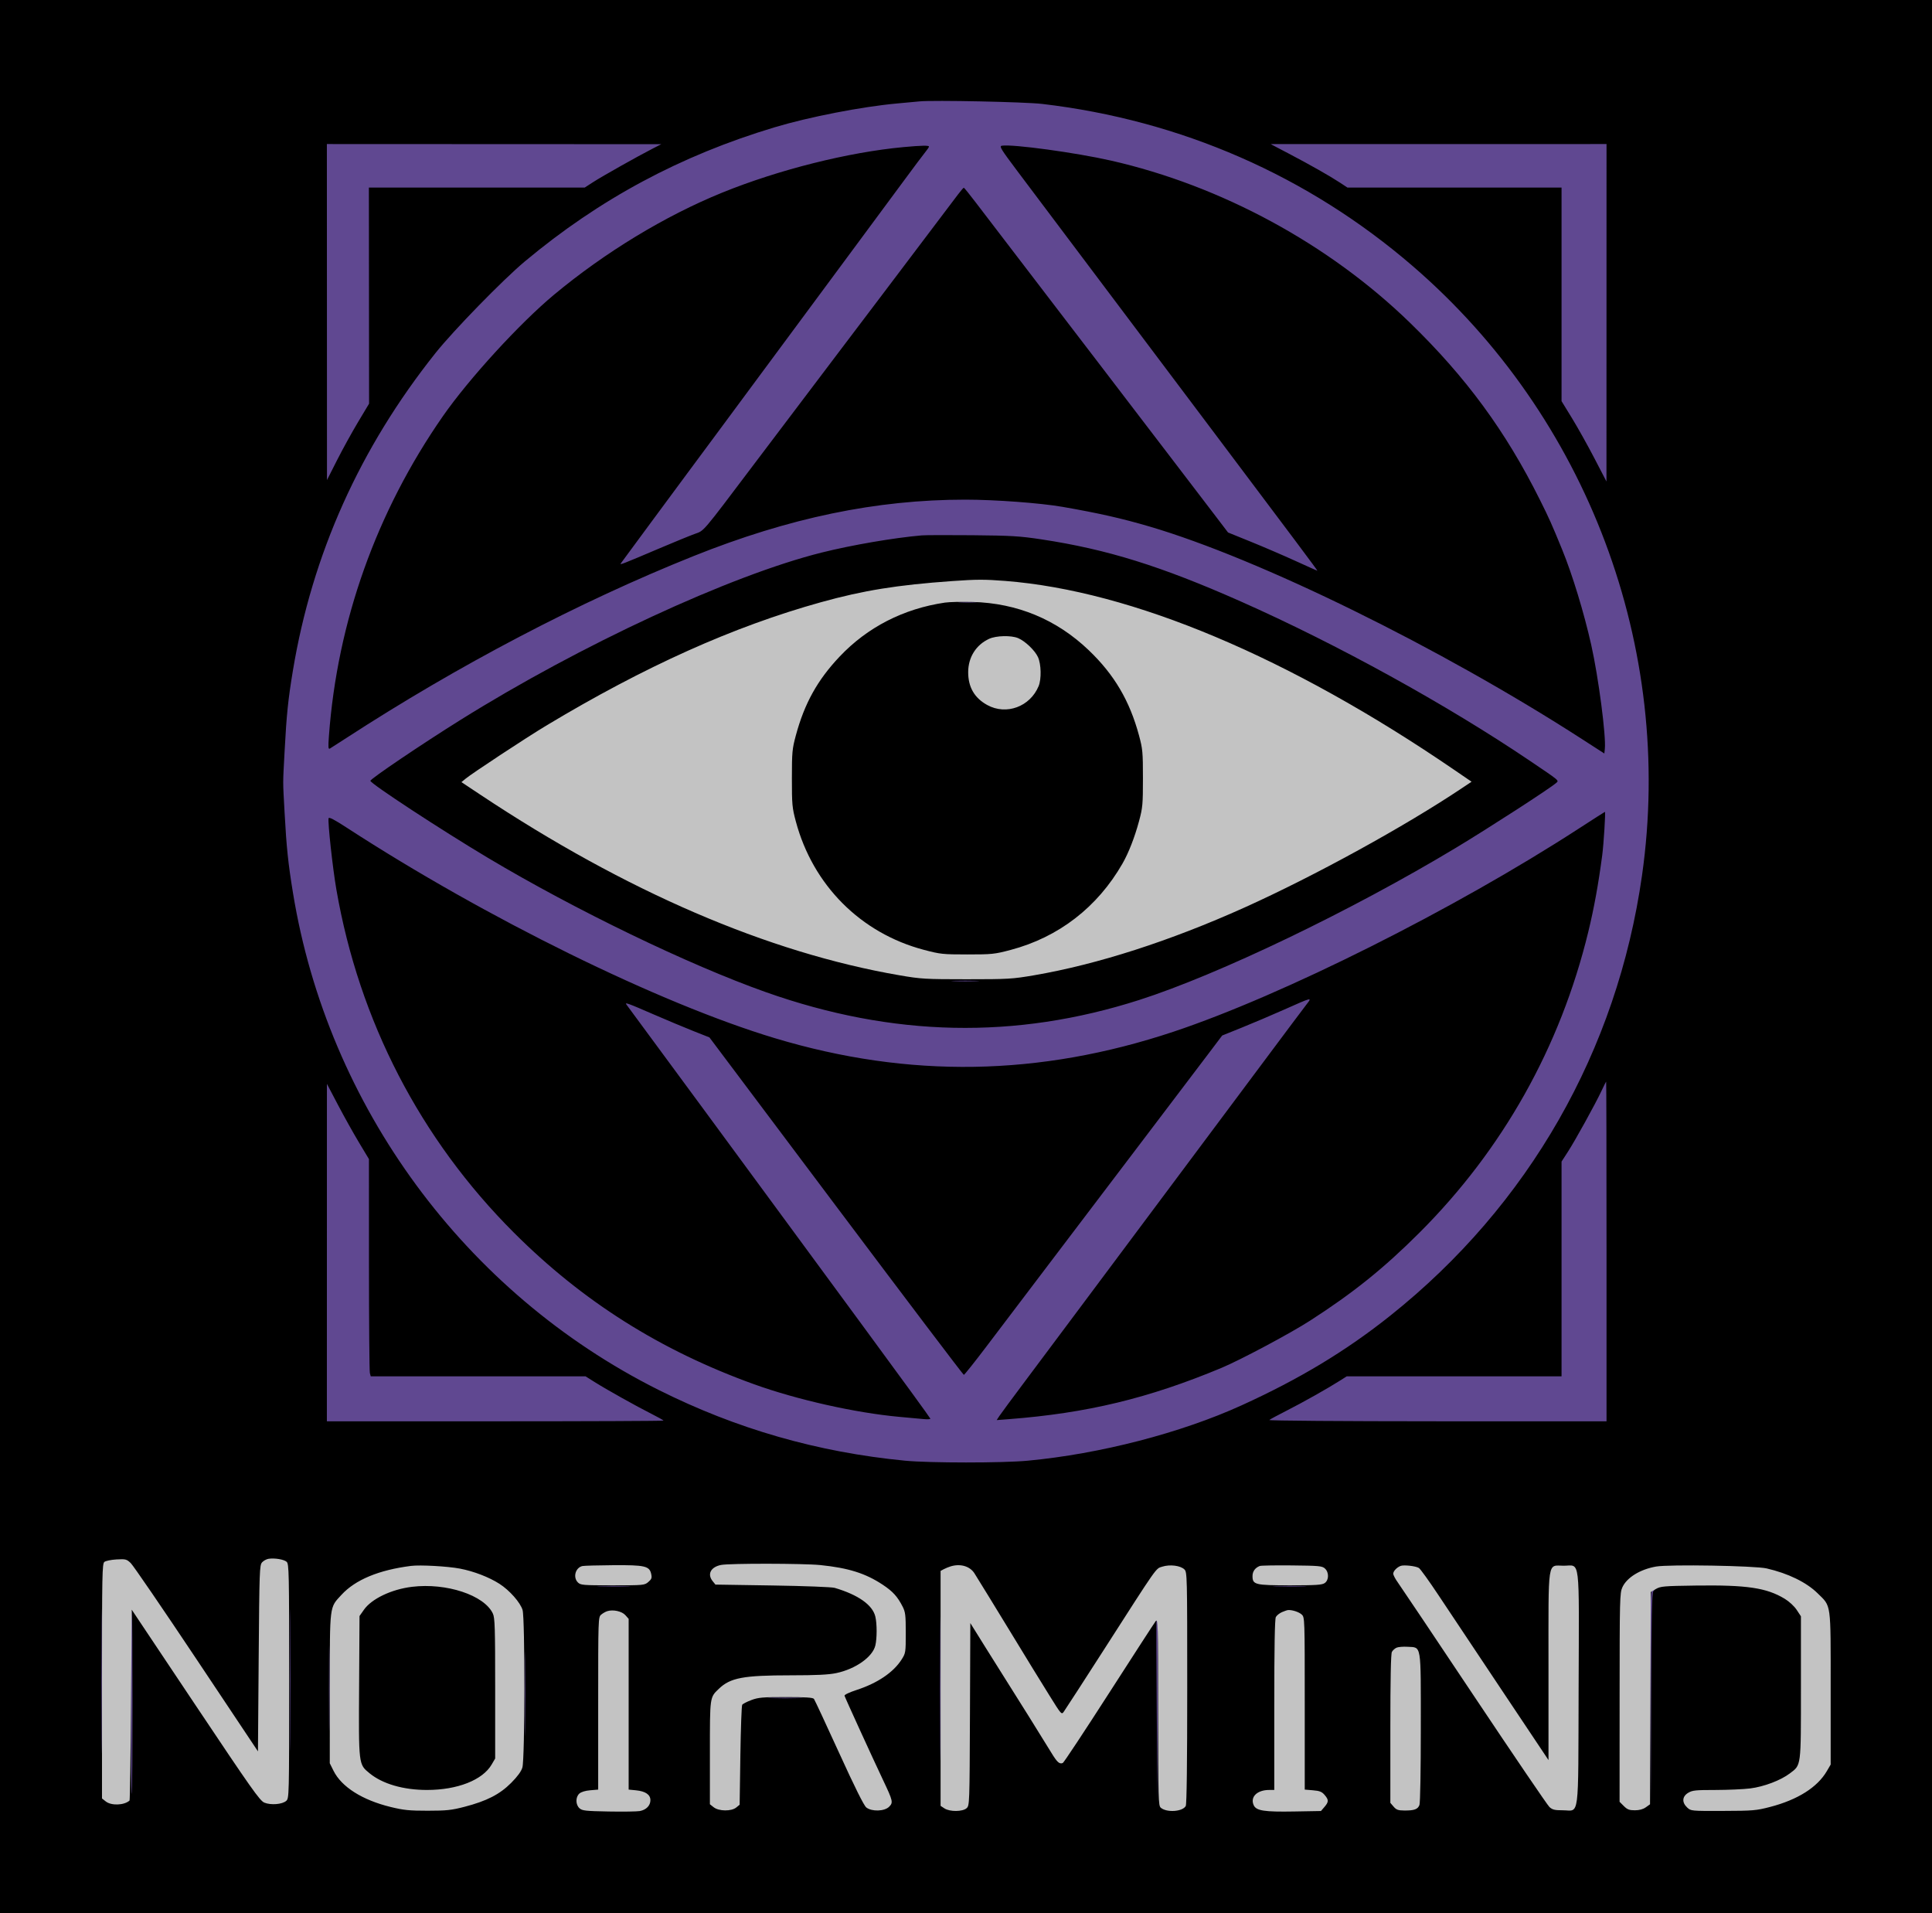 <?xml version="1.0" encoding="UTF-8"?> <svg xmlns="http://www.w3.org/2000/svg" width="1116" height="1105" viewBox="0 0 1116 1105" fill="none"><rect width="1116" height="1105" fill="black"></rect><path fill-rule="evenodd" clip-rule="evenodd" d="M531.167 58.552C529.323 58.733 523.499 59.273 518.226 59.752C497.785 61.61 467.357 67.531 447.36 73.542C393.042 89.867 346.265 114.985 303.212 150.946C290.562 161.511 261.996 190.797 251.555 203.903C207.851 258.766 180.328 320.069 169.173 387.397C166.432 403.94 165.526 412.705 164.431 433.295C163.328 454.053 163.33 449.711 164.409 469.632C165.477 489.356 166.451 498.649 169.244 515.736C189.39 638.979 268.651 746.734 380.314 802.681C425.359 825.249 472.245 838.719 522.786 843.61C536.897 844.974 579.083 844.982 593.602 843.622C635.395 839.706 682.089 827.624 717.218 811.636C750.706 796.394 777.531 780.216 803.12 759.824C883.062 696.118 934.122 606.793 948.512 505.476C967.177 374.072 916.992 240.753 816.11 153.73C755.66 101.585 682.172 69.422 601.983 60.016C592.077 58.855 539.22 57.761 531.167 58.552ZM188.846 180.222L188.876 277.251L194.682 265.797C197.876 259.497 203.348 249.568 206.843 243.733L213.198 233.122L213.14 170.731L213.082 108.341H275.407H337.732L342.68 105.144C347.908 101.766 368.478 90.188 376.962 85.847L381.99 83.274L285.403 83.234L188.815 83.193L188.846 180.222ZM744.455 88.719C756.866 95.229 768.32 101.729 774.15 105.568L778.359 108.341H840.185H902.012V170.01V231.678L908.017 241.472C911.321 246.858 917.16 257.301 920.992 264.677L927.96 278.089L927.976 180.641L927.992 83.193L830.986 83.209L733.979 83.224L744.455 88.719ZM521.948 84.955C490.071 87.899 449.721 98.026 417.189 111.247C384.137 124.678 349.367 145.785 319.973 170.261C300.138 186.778 270.85 218.788 255.831 240.368C217.469 295.489 194.838 358.995 189.995 425.117C189.511 431.72 189.606 432.883 190.583 432.311C191.224 431.934 195.52 429.178 200.13 426.184C264.812 384.178 334.647 347.586 400.428 321.235C455.847 299.033 506.191 288.568 557.572 288.568C574.759 288.568 601.023 290.511 613.716 292.721C634.646 296.367 647.993 299.384 664 304.088C727.505 322.749 831.971 374.081 913.745 426.805L926.735 435.181L927.016 432.497C927.795 425.082 923.346 391.113 919.145 372.394C914.983 353.857 908.266 331.833 902.395 317.488C896.272 302.522 894.97 299.61 889.506 288.662C869.691 248.95 846.887 217.892 814.348 186.299C767.656 140.968 705.42 107.231 641.791 92.762C621.557 88.161 584.937 83.16 578.75 84.152C577.086 84.419 578.025 85.964 587.588 98.701C601.817 117.651 659.448 194.265 701.652 250.337C746.056 309.331 761.252 329.642 760.983 329.642C760.863 329.642 755.114 327.066 748.21 323.918C741.305 320.77 729.739 315.795 722.509 312.862L709.363 307.533L702.396 298.387C694.007 287.375 684.986 275.566 675.044 262.581C670.984 257.28 661.653 245.077 654.308 235.465C646.963 225.852 638.028 214.158 634.452 209.478C630.876 204.799 624.087 195.938 619.367 189.789C604.867 170.903 598.455 162.519 592.346 154.468C589.119 150.215 582.896 142.085 578.517 136.4C574.139 130.714 567.538 122.087 563.851 117.227C560.164 112.367 556.958 108.401 556.727 108.413C556.497 108.426 554.967 110.207 553.327 112.371C548.454 118.799 525.501 149.169 508.539 171.63C499.835 183.156 489.84 196.359 486.329 200.969C479.429 210.029 464.504 229.763 435.614 268.03C404.952 308.645 406.93 306.323 401.216 308.393C398.477 309.385 389.45 313.081 381.152 316.606C359.004 326.018 357.724 326.512 358.672 325.284C359.135 324.684 367.006 314.009 376.161 301.561C385.317 289.112 394.71 276.407 397.036 273.327C399.363 270.247 406.169 261.069 412.161 252.93C418.153 244.791 429.409 229.583 437.173 219.132C444.938 208.681 458.948 189.758 468.309 177.079C477.669 164.4 490.55 146.996 496.933 138.403C503.316 129.81 514.007 115.354 520.69 106.278C527.375 97.203 533.69 88.768 534.727 87.533C535.764 86.299 536.612 85.006 536.613 84.66C536.614 83.915 532.256 84.003 521.948 84.955ZM532.424 309.208C516.25 310.62 491.977 314.786 474.565 319.142C421.967 332.299 335.408 372.412 265.918 415.834C243.43 429.886 213.958 449.806 213.958 450.955C213.958 452.536 254.752 479.268 281.854 495.447C332.353 525.591 397.801 557.215 442.332 572.986C515.669 598.961 586.51 600.444 658.134 577.504C703.866 562.857 780.566 526.012 840.833 489.741C859.884 478.276 895.096 455.509 898.845 452.234C900.615 450.687 901.332 451.293 883.574 439.299C835.573 406.878 772.048 371.882 716.606 347.316C670.562 326.914 639.484 317.24 601.564 311.506C589.066 309.617 584.18 309.322 561.756 309.115C547.697 308.985 534.497 309.027 532.424 309.208ZM554.454 347.866C557.121 348.033 561.269 348.031 563.672 347.863C566.075 347.694 563.893 347.557 558.823 347.559C553.752 347.561 551.786 347.699 554.454 347.866ZM912.069 478.476C840.283 525.036 740.951 574.827 677.964 595.823C600.457 621.659 525.03 622.896 447.594 599.597C380.882 579.527 280.623 530.227 200.13 477.911C193.036 473.301 189.994 471.732 189.804 472.586C189.278 474.96 192.171 501.435 194.299 513.718C207.447 589.609 242.793 657.915 296.868 711.932C336.658 751.681 381.489 779.966 435.626 799.482C460.369 808.401 494.087 815.969 519.434 818.291C524.965 818.798 531.282 819.377 533.471 819.579C535.66 819.782 537.444 819.681 537.434 819.357C537.424 819.033 520.068 795.192 498.866 766.377C477.663 737.561 458.114 710.968 455.423 707.28C447.989 697.094 363.045 581.711 361.975 580.347C360.63 578.634 362.187 579.186 377.8 585.964C385.175 589.166 395.391 593.441 400.5 595.465L409.793 599.144L482.954 696.591C523.193 750.188 556.402 794.039 556.75 794.039C557.099 794.039 562.887 786.778 569.613 777.903C594.832 744.626 607.487 727.939 609.266 725.609C610.276 724.287 614.96 718.114 619.675 711.89C629.327 699.152 643.398 680.607 659.427 659.498C679.732 632.758 691.866 616.754 698.927 607.401L705.982 598.055L717.466 593.425C723.782 590.878 734.607 586.28 741.521 583.205C758.136 575.816 758.017 575.845 754.826 579.926C753.411 581.736 742.272 596.607 730.071 612.975C717.871 629.341 693.373 662.16 675.63 685.903C657.887 709.647 634.931 740.39 624.617 754.222C614.302 768.053 599.773 787.491 592.331 797.418C584.887 807.345 578.104 816.524 577.258 817.816L575.719 820.165L582.775 819.622C627.906 816.149 663.438 807.586 705.485 790.053C716.486 785.466 745.248 770.136 756.758 762.727C781.779 746.618 799.367 732.477 819.936 711.929C868.064 663.852 901.239 604.782 917.412 538.369C920.773 524.562 923.307 510.653 925.505 493.941C926.368 487.387 927.525 468.76 927.063 468.879C926.882 468.925 920.135 473.243 912.069 478.476ZM551.071 566.655C554.643 566.813 560.487 566.813 564.061 566.655C567.633 566.498 564.71 566.369 557.565 566.369C550.422 566.369 547.497 566.498 551.071 566.655ZM925.124 629.961C921.594 637.498 909.984 658.535 905.686 665.182L902.012 670.866V732.872V794.878H839.978H777.944L774.4 797.136C767.204 801.72 752.887 809.796 743.567 814.526C738.294 817.203 733.627 819.718 733.197 820.115C732.759 820.518 775.501 820.845 830.203 820.857L927.992 820.877V722.794C927.992 668.848 927.898 624.715 927.782 624.721C927.666 624.727 926.471 627.086 925.124 629.961ZM188.829 723.415L188.815 820.864H286.031C339.5 820.864 383.248 820.679 383.248 820.454C383.248 820.228 380.139 818.481 376.34 816.57C367.707 812.228 350.124 802.39 343.349 798.111L338.23 794.878H276.192H214.153L213.647 792.992C213.37 791.955 213.137 763.728 213.131 730.268L213.12 669.432L207.366 659.855C204.2 654.587 198.737 644.808 195.226 638.122L188.841 625.968L188.829 723.415ZM58.477 970.912C58.477 1008.03 58.58 1023.21 58.705 1004.65C58.831 986.096 58.831 955.73 58.705 937.172C58.58 918.615 58.477 933.799 58.477 970.912ZM167.425 970.493C167.425 1006.92 167.527 1021.69 167.654 1003.33C167.78 984.972 167.78 955.172 167.654 937.11C167.527 919.048 167.425 934.071 167.425 970.493ZM542.88 975.523C542.88 1012.41 542.983 1027.37 543.109 1008.78C543.235 990.189 543.235 960.013 543.109 941.721C542.982 923.428 542.879 938.64 542.88 975.523ZM346.625 916.212C351.144 916.363 358.309 916.362 362.548 916.211C366.788 916.059 363.092 915.936 354.334 915.937C345.576 915.938 342.108 916.061 346.625 916.212ZM737.166 916.212C741.683 916.363 748.849 916.362 753.089 916.211C757.329 916.059 753.631 915.936 744.874 915.937C736.116 915.938 732.647 916.061 737.166 916.212ZM954.069 919.242C953.382 920.071 953.184 936.817 953.344 980.645L953.563 1040.91L953.768 980.51C953.922 934.884 954.218 919.869 954.978 919.107C955.53 918.555 955.765 918.102 955.498 918.102C955.234 918.102 954.589 918.615 954.069 919.242ZM75.676 983.068C75.676 1012.5 75.859 1036.39 76.083 1036.17C76.639 1035.61 76.676 930.558 76.12 930.002C75.876 929.758 75.676 953.637 75.676 983.068ZM668.031 935.496C667.888 935.841 667.964 959.889 668.2 988.935L668.629 1041.75L668.828 988.306C668.939 958.915 668.863 934.867 668.659 934.867C668.456 934.867 668.173 935.15 668.031 935.496ZM190.041 975.104C190.041 997.004 190.149 1005.96 190.282 995.013C190.414 984.063 190.414 966.145 190.282 955.195C190.149 944.246 190.041 953.204 190.041 975.104ZM303.18 978.038C303.179 999.707 303.288 1008.69 303.421 998.005C303.552 987.316 303.552 969.587 303.421 958.605C303.288 947.624 303.18 956.369 303.18 978.038ZM445.473 980.759C449.968 980.909 457.323 980.909 461.816 980.759C466.31 980.608 462.633 980.484 453.645 980.484C444.657 980.484 440.98 980.608 445.473 980.759Z" fill="#604891"></path><path fill-rule="evenodd" clip-rule="evenodd" d="M550.023 335.593C518.2 337.851 498.742 340.987 474.178 347.818C423.602 361.88 372.421 384.876 315.364 419.171C304.045 425.975 272.885 446.487 268.952 449.723L266.539 451.708L277.333 458.883C361.53 514.849 443.593 550.2 519.717 563.296C532.015 565.412 534.455 565.554 558.404 565.554C582.453 565.554 584.757 565.419 597.374 563.256C633.92 556.989 675.996 543.44 718.894 524.124C759.437 505.866 811.567 477.237 844.803 454.975L850.029 451.474L840.194 444.746C744.922 379.575 653.849 341.24 580.7 335.517C568.712 334.579 564.149 334.59 550.023 335.593ZM545.832 348.028C521.903 351.553 501.09 362.218 485.024 379.186C472.193 392.74 464.708 406.215 459.699 424.785C457.609 432.534 457.438 434.403 457.43 449.514C457.423 464.655 457.589 466.487 459.695 474.372C469.539 511.234 497.171 538.94 533.706 548.584C543.185 551.085 544.568 551.231 558.823 551.231C573.016 551.231 574.488 551.078 583.736 548.636C611.481 541.305 633.953 523.954 648.424 498.691C651.941 492.55 655.447 483.557 657.951 474.245C660.037 466.494 660.207 464.624 660.207 449.514C660.207 434.388 660.038 432.541 657.946 424.785C652.527 404.695 643.626 389.597 628.91 375.534C610.306 357.756 587.602 348.327 561.756 347.647C555.533 347.483 548.368 347.655 545.832 348.028ZM571.394 368.933C563.837 372.384 559.291 379.582 559.26 388.138C559.23 396.846 562.894 403.155 570.343 407.216C581.312 413.196 594.982 408.158 599.931 396.311C601.633 392.234 601.455 383.633 599.581 379.519C597.816 375.642 592.165 370.243 588.09 368.54C584.089 366.868 575.468 367.07 571.394 368.933ZM155.17 900.265C153.951 900.446 152.254 901.365 151.399 902.31C149.93 903.934 149.823 906.944 149.426 957.756L149.007 1011.49L113.527 958.298C94.013 929.044 76.897 904.032 75.493 902.716C73.11 900.482 72.559 900.343 67.286 900.641C64.178 900.817 61.023 901.469 60.275 902.09C59.041 903.114 58.915 909.491 58.915 970.955V1038.69L61.123 1040.43C64.344 1042.96 71.728 1042.67 74.838 1039.89C75.069 1039.68 75.446 1014.8 75.676 984.587L76.095 929.664L112.909 984.761C145.233 1033.14 150.085 1040.01 152.693 1041.1C156.431 1042.66 163.088 1042.12 165.358 1040.06C166.996 1038.58 167.026 1037.37 167.026 970.913C167.026 907.539 166.933 903.192 165.559 901.998C163.97 900.615 158.724 899.741 155.17 900.265ZM416.563 903.816C410.555 904.982 408.386 909.133 411.666 913.189L413.267 915.168L446.237 915.681C464.793 915.97 480.488 916.573 482.14 917.061C495.806 921.094 504.083 926.958 505.65 933.718C506.617 937.884 506.616 946.104 505.649 950.275C504.104 956.938 494.224 963.936 483.04 966.289C478.608 967.222 471.605 967.561 456.733 967.566C429.333 967.574 421.887 968.972 415.232 975.356C409.969 980.405 410.066 979.713 410.066 1012.3V1042.04L412.274 1043.78C415.25 1046.12 422.45 1046.2 425.268 1043.92L427.246 1042.31L427.665 1013.95C427.895 998.347 428.374 985.136 428.728 984.589C429.083 984.042 431.453 982.816 433.998 981.864C438.054 980.346 440.514 980.134 453.993 980.134C465.305 980.134 469.574 980.41 470.163 981.182C470.602 981.758 477.124 995.738 484.654 1012.25C493.791 1032.28 499.034 1042.81 500.413 1043.89C503.574 1046.38 510.906 1046.16 513.567 1043.5C516.021 1041.04 515.837 1040.21 510.214 1028.33C503.79 1014.76 488.092 980.414 487.829 979.353C487.689 978.79 490.637 977.383 494.812 976.026C506.872 972.101 516.112 965.845 520.821 958.417C523.145 954.751 523.205 954.366 523.205 943.052C523.205 932.842 522.989 931.023 521.408 927.918C518.442 922.093 515.745 919.123 509.903 915.248C499.974 908.663 490.084 905.546 473.879 903.897C464.26 902.918 421.502 902.857 416.563 903.816ZM237.424 904.375C218.804 906.741 205.278 912.363 197.248 921.076C190.24 928.681 190.531 926.35 190.51 975.149L190.491 1018.36L192.661 1022.72C197.296 1032.02 209.235 1039.59 225.618 1043.6C233.175 1045.45 236.354 1045.77 247.061 1045.77C257.986 1045.76 260.772 1045.46 268.34 1043.5C281.177 1040.17 288.7 1036.3 295.29 1029.67C298.985 1025.95 301.097 1023.05 301.754 1020.79C303.22 1015.77 303.308 934.686 301.854 929.832C300.558 925.508 294.344 918.47 288.518 914.732C282.504 910.872 273.665 907.469 265.694 905.945C258.63 904.594 242.675 903.708 237.424 904.375ZM336.532 904.442C332.447 905.23 330.807 910.916 333.801 913.911C335.376 915.485 336.594 915.587 353.868 915.587C371.859 915.587 372.308 915.545 374.503 913.656C376.418 912.009 376.659 911.319 376.143 908.968C375.151 904.449 372.44 903.833 354.151 903.966C345.494 904.029 337.565 904.243 336.532 904.442ZM549.136 904.646C547.956 905.005 546.166 905.739 545.156 906.28L543.319 907.263V975.114V1042.96L545.541 1044.42C548.643 1046.45 556.047 1046.39 558.343 1044.32C560.045 1042.78 560.071 1042.05 560.284 990.072L560.498 937.39L569.246 951.427C574.056 959.148 579.563 967.916 581.483 970.913C585.781 977.621 602.887 1005.03 607.369 1012.39C610.688 1017.84 612.01 1019.01 613.926 1018.2C614.502 1017.95 626.474 999.86 640.53 977.988C654.586 956.117 666.741 937.373 667.539 936.335C668.921 934.54 668.993 937.061 669.01 988.596C669.028 1039.11 669.127 1042.83 670.495 1044.02C673.911 1046.98 683.163 1046.35 684.938 1043.03C685.495 1041.99 685.79 1018.34 685.79 974.74C685.79 909.992 685.743 907.996 684.175 906.427C681.923 904.175 675.809 903.402 671.382 904.809C667.493 906.046 669.259 903.533 637.595 952.89C626.788 969.735 616.11 986.23 614.499 988.565C613.213 990.432 613.061 990.262 606.2 979.223C598.994 967.628 594.909 960.977 584.369 943.669C575.933 929.816 565.269 912.444 562.912 908.716C560.275 904.543 554.801 902.927 549.136 904.646ZM727.693 904.415C725.004 905.47 723.503 907.55 723.503 910.22C723.503 915.245 724.893 915.587 745.293 915.587C760.286 915.587 763.674 915.365 765.22 914.282C767.693 912.549 767.746 908.066 765.321 905.868C763.722 904.419 761.952 904.254 746.254 904.097C736.737 904.001 728.385 904.144 727.693 904.415ZM808.986 904.399C806.781 905.293 804.796 907.419 804.796 908.886C804.796 909.667 806.004 911.966 807.48 913.994C808.957 916.023 828.794 945.597 851.561 979.714C874.331 1013.83 893.885 1042.59 895.018 1043.63C896.73 1045.2 898.035 1045.52 902.767 1045.52C912.537 1045.52 911.613 1052.66 911.873 975.128C912.135 897.346 912.975 904.27 903.269 904.27C893.698 904.27 894.47 899.179 894.47 962.377V1016.52L867.62 976.324C852.855 954.215 836.355 929.469 830.955 921.334C825.556 913.199 820.45 906.105 819.607 905.569C817.818 904.431 810.81 903.659 808.986 904.399ZM956.587 904.751C947.374 906.375 939.697 911.11 937.138 916.748C935.655 920.013 935.57 923.414 935.552 980.407L935.534 1040.62L937.984 1043.07C939.993 1045.08 941.14 1045.52 944.351 1045.52C946.962 1045.52 949.074 1044.94 950.694 1043.79L953.123 1042.06L953.339 980.755L953.553 919.453L956.486 917.73C959.183 916.145 961.033 915.983 979.414 915.73C1009.04 915.319 1020.42 917.004 1030.92 923.363C1033.51 924.933 1036.41 927.617 1037.84 929.772L1040.29 933.478L1040.29 974.618C1040.29 1020.96 1040.52 1019.19 1033.88 1024.22C1028.54 1028.26 1018.94 1031.89 1010.95 1032.9C1007.06 1033.38 998.026 1033.78 990.869 1033.79C979.376 1033.79 977.539 1033.98 975.133 1035.45C971.658 1037.57 971.436 1040.96 974.575 1043.91C976.738 1045.93 976.777 1045.94 995.318 1045.88C1012.65 1045.83 1014.47 1045.67 1022.5 1043.58C1038.39 1039.44 1049.72 1032.3 1055.2 1022.98L1057.47 1019.11V975.104C1057.47 924.897 1057.91 928.044 1049.93 920.197C1043.49 913.853 1032.91 908.693 1020.49 905.833C1013.67 904.263 964.115 903.424 956.587 904.751ZM238.056 916.446C226.175 917.872 214.67 923.348 210.219 929.7L207.672 933.333L207.434 973.708C207.164 1019.51 207.092 1018.9 213.463 1024.13C220.979 1030.29 232.993 1033.78 246.642 1033.78C264.212 1033.78 278.726 1028.08 283.978 1019.12L286.031 1015.61V975.157C286.031 939.694 285.865 934.35 284.681 931.855C279.653 921.256 257.9 914.067 238.056 916.446ZM350.79 930.514C349.764 930.833 348.162 931.752 347.229 932.554C345.563 933.987 345.534 934.869 345.534 983.793V1033.57L340.937 1033.96C338.107 1034.19 335.693 1034.92 334.652 1035.87C332.391 1037.91 332.428 1042.26 334.725 1044.34C336.294 1045.76 338.149 1045.97 351.612 1046.22C359.931 1046.37 368.022 1046.25 369.591 1045.96C373.304 1045.26 375.704 1042.79 375.704 1039.67C375.704 1036.45 372.819 1034.5 367.277 1033.97L363.134 1033.57V984.265V934.961L361.248 932.833C359.24 930.568 354.204 929.451 350.79 930.514ZM740.54 931.06C739.079 931.696 737.475 932.976 736.978 933.905C736.361 935.059 736.074 951.174 736.074 984.688V1033.78H733.114C726.127 1033.78 722.027 1037.84 724.198 1042.6C725.654 1045.8 730.301 1046.52 747.583 1046.21L763.041 1045.94L765.061 1043.58C767.58 1040.65 767.592 1039.5 765.129 1036.63C763.546 1034.79 762.278 1034.29 758.425 1033.97L753.673 1033.57V983.834C753.673 934.619 753.655 934.077 751.94 932.478C750.382 931.027 746.661 929.783 744.141 929.87C743.621 929.888 742.002 930.424 740.54 931.06ZM806.736 951.594C805.729 952.024 804.503 953.127 804.012 954.045C803.414 955.163 803.12 969.821 803.12 998.473V1041.23L805.005 1043.42C806.575 1045.25 807.615 1045.62 811.217 1045.65C816.971 1045.69 818.98 1044.95 819.929 1042.46C820.387 1041.25 820.719 1022.42 820.719 997.776C820.719 948.613 821.206 951.596 813.106 951.092C810.609 950.937 807.743 951.161 806.736 951.594Z" fill="#C3C3C3"></path></svg> 